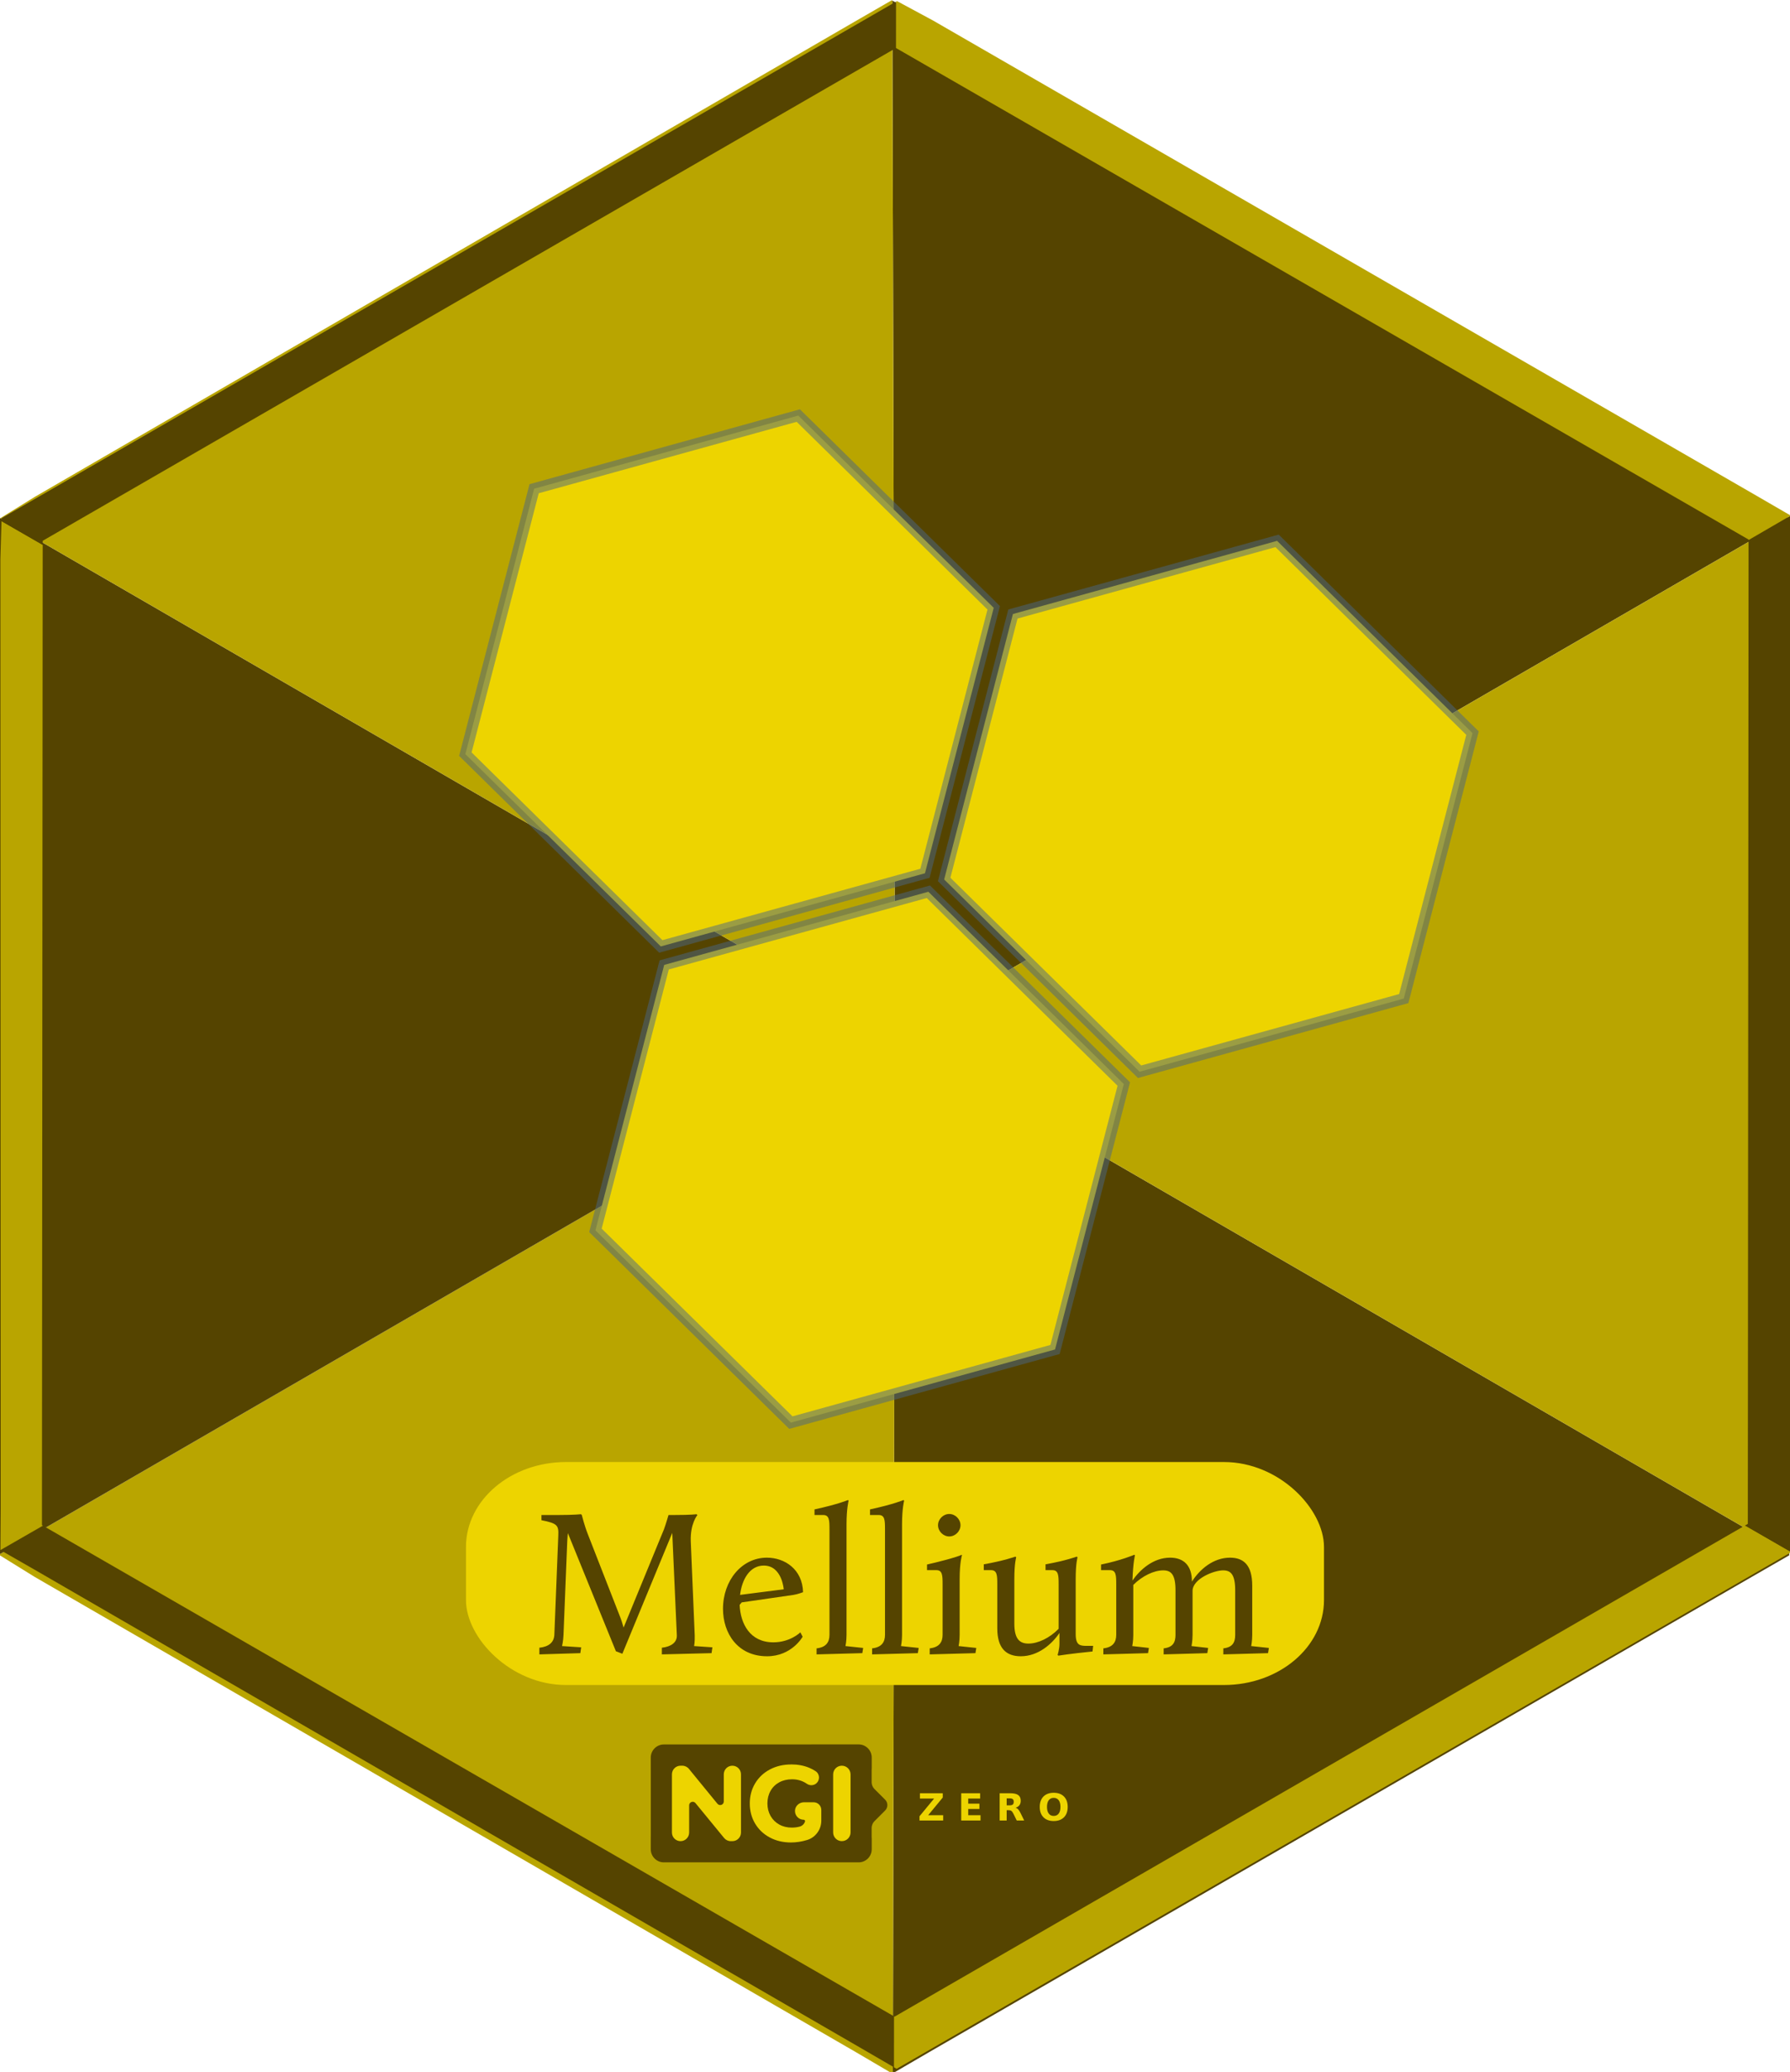 <?xml version="1.0" encoding="UTF-8" standalone="no"?>
<!-- Created with Inkscape (http://www.inkscape.org/) -->

<svg
   width="43.9mm"
   height="50.8mm"
   viewBox="0 0 43.9 50.8"
   version="1.1"
   id="svg5"
   sodipodi:docname="mellium.hex.svg"
   inkscape:version="1.3.2 (091e20ef0f, 2023-11-25)"
   xmlns:inkscape="http://www.inkscape.org/namespaces/inkscape"
   xmlns:sodipodi="http://sodipodi.sourceforge.net/DTD/sodipodi-0.dtd"
   xmlns:xlink="http://www.w3.org/1999/xlink"
   xmlns="http://www.w3.org/2000/svg"
   xmlns:svg="http://www.w3.org/2000/svg">
  <sodipodi:namedview
     id="namedview8"
     pagecolor="#ffffff"
     bordercolor="#666666"
     borderopacity="1.0"
     inkscape:pageshadow="2"
     inkscape:pageopacity="0.0"
     inkscape:pagecheckerboard="0"
     inkscape:document-units="mm"
     showgrid="false"
     fit-margin-top="0"
     fit-margin-left="0"
     fit-margin-right="0"
     fit-margin-bottom="0"
     inkscape:zoom="2.3281419"
     inkscape:cx="97.502648"
     inkscape:cy="197.15293"
     inkscape:window-width="1142"
     inkscape:window-height="1390"
     inkscape:window-x="0"
     inkscape:window-y="0"
     inkscape:window-maximized="1"
     inkscape:current-layer="g33"
     inkscape:showpageshadow="2"
     inkscape:deskcolor="#d1d1d1" />
  <defs
     id="defs2">
    <linearGradient
       gradientUnits="userSpaceOnUse"
       y2="161.629"
       x2="79.058"
       y1="157.91"
       x1="100.54"
       id="linearGradient884"
       xlink:href="#linearGradient880" />
    <linearGradient
       id="linearGradient880">
      <stop
         id="stop876"
         offset="0"
         style="stop-color:#784421;stop-opacity:1;" />
      <stop
         id="stop878"
         offset="1"
         style="stop-color:#784421;stop-opacity:0;" />
    </linearGradient>
    <linearGradient
       gradientUnits="userSpaceOnUse"
       y2="187.636"
       x2="162.188"
       y1="188.576"
       x1="188.859"
       id="linearGradient1106"
       xlink:href="#linearGradient880" />
    <linearGradient
       gradientUnits="userSpaceOnUse"
       y2="208.925"
       x2="-1.883"
       y1="261.788"
       x1="-1.883"
       id="linearGradient1408-6"
       xlink:href="#linearGradient1406" />
    <linearGradient
       id="linearGradient1406">
      <stop
         id="stop1402"
         offset="0"
         style="stop-color:#000000;stop-opacity:1;" />
      <stop
         id="stop1404"
         offset="1"
         style="stop-color:#000000;stop-opacity:0;" />
    </linearGradient>
    <radialGradient
       gradientUnits="userSpaceOnUse"
       gradientTransform="matrix(1,0,0,1.464,0,-64.581)"
       r="56.134"
       fy="127.046"
       fx="140.49"
       cy="127.046"
       cx="140.49"
       id="radialGradient1608"
       xlink:href="#linearGradient1606" />
    <linearGradient
       id="linearGradient1606">
      <stop
         id="stop1602"
         offset="0"
         style="stop-color:#fdbc5c;stop-opacity:1" />
      <stop
         id="stop1604"
         offset="1"
         style="stop-color:#fdd08c;stop-opacity:0;" />
    </linearGradient>
    <linearGradient
       gradientUnits="userSpaceOnUse"
       y2="276.31"
       y1="233.23"
       x2="529.53"
       x1="479.79"
       id="d">
      <stop
         id="stop16254"
         stop-color="#fff"
         offset="0" />
      <stop
         id="stop16256"
         stop-opacity="0"
         stop-color="#fff"
         offset="1" />
    </linearGradient>
    <clipPath
       id="c">
      <path
         id="path16259"
         fill="#009688"
         fill-rule="evenodd"
         d="m 503.51,222.01 c -20.04,0 -36.286,16.246 -36.286,36.286 0,1.925 0.151,3.814 0.44,5.657 1.402,6.762 6.687,9.389 6.687,9.389 1.108,0.908 2.484,1.836 4.073,2.752 l -0.13,-0.004 c 0,0 3.331,18.563 9.444,18.41 4.622,-0.116 8.25,-9.453 14.128,-9.265 5.872,0.188 8.256,9.151 14.1,9.213 3.374,0.036 6.307,-5.744 8.16,-10.528 0.586,-0.12 1.17,-0.25 1.749,-0.392 5.556,5.254 18.398,10.599 23.87,12.412 a 0.533,0.533 0 0 0 0.177,-0.14 c 1.396,-1.82 -7.954,-16.01 -12.983,-23.372 a 36.17,36.17 0 0 0 2.856,-14.132 c 0,-20.04 -16.246,-36.286 -36.286,-36.286 z" />
    </clipPath>
    <filter
       color-interpolation-filters="sRGB"
       height="1.127"
       width="1.114"
       y="-0.064"
       x="-0.057"
       id="b">
      <feGaussianBlur
         id="feGaussianBlur16262"
         stdDeviation="7.406" />
    </filter>
    <filter
       color-interpolation-filters="sRGB"
       height="1.071"
       width="1.073"
       y="-0.036"
       x="-0.036"
       id="a">
      <feGaussianBlur
         id="feGaussianBlur16265"
         stdDeviation="1.279" />
    </filter>
    <filter
       style="color-interpolation-filters:sRGB"
       inkscape:label="Drop Shadow"
       id="filter40128"
       x="-0.022"
       y="-0.033"
       width="1.073"
       height="1.055">
      <feFlood
         flood-opacity="0.498"
         flood-color="rgb(0,0,0)"
         result="flood"
         id="feFlood40118" />
      <feComposite
         in="flood"
         in2="SourceGraphic"
         operator="in"
         result="composite1"
         id="feComposite40120" />
      <feGaussianBlur
         in="composite1"
         stdDeviation="3"
         result="blur"
         id="feGaussianBlur40122" />
      <feOffset
         dx="12.922"
         dy="-4.907"
         result="offset"
         id="feOffset40124" />
      <feComposite
         in="SourceGraphic"
         in2="offset"
         operator="over"
         result="composite2"
         id="feComposite40126" />
    </filter>
    <clipPath
       clipPathUnits="userSpaceOnUse"
       id="clipPath9">
      <g
         id="g10"
         transform="matrix(0.265,0,0,0.265,12.669,47)"
         style="fill:#ffffff;fill-opacity:1">
        <path
           id="path10"
           style="fill:#ffffff;fill-opacity:1;stroke-width:1.325"
           d="m 69.949,6.482 -3.451,1.984 -75.896,43.852 -3.229,1.992 v 3.99 87.705 3.99 l 3.227,1.992 76.014,43.852 3.389,1.986 3.418,-1.986 76.141,-43.852 3.471,-1.992 v -3.99 -87.705 -3.99 L 149.547,52.318 73.405,8.466 Z m -0.027,4.484 78.836,45.596 v 91.184 l -78.836,45.596 -78.176,-45.213 -0.66,-0.383 V 56.562 Z"
           sodipodi:nodetypes="ccccccccccccccccccccccccccc" />
      </g>
    </clipPath>
    <clipPath
       clipPathUnits="userSpaceOnUse"
       id="clipPath39">
      <polygon
         points="36.911,135.321 39.346,136.825 96.715,169.921 99.273,171.419 101.853,169.921 159.319,136.825 161.938,135.321 161.938,132.309 161.938,66.116 161.938,63.104 159.308,61.6 101.841,28.504 99.234,27.006 96.629,28.504 39.347,61.6 36.911,63.104 36.911,66.116 36.911,132.309 "
         id="polygon39"
         style="fill:#96c00a;fill-opacity:1"
         transform="matrix(0.351,0,0,0.352,-3.638,39.221)"
         inkscape:label="Hexagon" />
    </clipPath>
  </defs>
  <g
     id="g1"
     transform="translate(-9.322,-48.721)"
     style="display:inline"
     clip-path="url(#clipPath39)">
    <path
       style="fill:#554400;fill-opacity:1;stroke:none;stroke-width:0.265px;stroke-linecap:butt;stroke-linejoin:miter;stroke-opacity:1"
       d="M 31.2,46.406 55.222,60.262 31.272,74.121 Z"
       id="path24"
       sodipodi:nodetypes="cccc" />
    <path
       style="fill:#554400;fill-opacity:1;stroke:none;stroke-width:0.265px;stroke-linecap:butt;stroke-linejoin:miter;stroke-opacity:1"
       d="M 31.272,74.121 55.222,87.98 31.214,101.835 Z"
       id="path25" />
    <path
       style="fill:#b9a500;fill-opacity:1;stroke:none;stroke-width:0.265px;stroke-linecap:butt;stroke-linejoin:miter;stroke-opacity:1"
       d="M 31.272,74.121 55.222,60.262 v 27.718 z"
       id="path26" />
    <path
       style="fill:#b9a500;fill-opacity:1;stroke:none;stroke-width:0.265px;stroke-linecap:butt;stroke-linejoin:miter;stroke-opacity:1"
       d="M 31.272,74.121 7.323,87.98 31.214,101.835 Z"
       id="path27" />
    <path
       style="display:inline;fill:#554400;stroke:none;stroke-width:0.265px;stroke-linecap:butt;stroke-linejoin:miter;stroke-opacity:1"
       d="m 7.323,60.262 v 27.718 L 31.272,74.121 Z"
       id="path28" />
    <path
       style="display:inline;fill:#b9a500;fill-opacity:1;stroke:none;stroke-width:0.265px;stroke-linecap:butt;stroke-linejoin:miter;stroke-opacity:1"
       d="M 7.323,60.262 31.272,74.121 31.2,46.406 Z"
       id="path29" />
  </g>
  <g
     id="g9"
     transform="rotate(60,68.805,41.687)"
     clip-path="url(#clipPath9)">
    <path
       style="fill:#554400;fill-opacity:1;stroke:none;stroke-width:0.265px;stroke-linecap:butt;stroke-linejoin:miter;stroke-opacity:1"
       d="M 31.2,46.406 55.222,60.262 31.272,74.121 Z"
       id="path4"
       sodipodi:nodetypes="cccc" />
    <path
       style="fill:#554400;fill-opacity:1;stroke:none;stroke-width:0.265px;stroke-linecap:butt;stroke-linejoin:miter;stroke-opacity:1"
       d="M 31.272,74.121 55.222,87.98 31.214,101.835 Z"
       id="path5" />
    <path
       style="fill:#b9a500;fill-opacity:1;stroke:none;stroke-width:0.265px;stroke-linecap:butt;stroke-linejoin:miter;stroke-opacity:1"
       d="M 31.272,74.121 55.222,60.262 v 27.718 z"
       id="path6" />
    <path
       style="fill:#b9a500;fill-opacity:1;stroke:none;stroke-width:0.265px;stroke-linecap:butt;stroke-linejoin:miter;stroke-opacity:1"
       d="M 31.272,74.121 7.323,87.98 31.214,101.835 Z"
       id="path7" />
    <path
       style="fill:#554400;stroke:none;stroke-width:0.265px;stroke-linecap:butt;stroke-linejoin:miter;stroke-opacity:1"
       d="m 7.323,60.262 v 27.718 L 31.272,74.121 Z"
       id="path8" />
    <path
       style="fill:#b9a500;fill-opacity:1;stroke:none;stroke-width:0.265px;stroke-linecap:butt;stroke-linejoin:miter;stroke-opacity:1"
       d="M 7.323,60.262 31.272,74.121 31.2,46.406 Z"
       id="path9" />
  </g>
  <g
     id="g44"
     transform="matrix(0.028,0,0,-0.028,36.19,48.501)" />
  <rect
     style="opacity:1;fill:#edd400;fill-opacity:1;stroke-width:0.412;stroke-linecap:round"
     id="rect2"
     width="21.043"
     height="5.467"
     x="11.428"
     y="35.846"
     rx="2.454"
     ry="2.083" />
  <g
     id="g3114-6"
     transform="matrix(0.514,0,0,0.515,-19.274,-44.098)"
     style="fill:#000000;fill-opacity:1">
    <rect
       style="opacity:1;fill:#edd400;fill-opacity:1;stroke-width:0.699;stroke-linecap:round"
       id="rect1"
       width="10.543"
       height="4.367"
       x="68.549"
       y="169.3"
       rx="0.695"
       ry="0.632" />
    <path
       id="path30-2"
       style="fill:#554400;fill-opacity:1;stroke:none;stroke-width:0.056"
       d="m 69.172,168.677 c -0.342,0 -0.623,0.281 -0.623,0.623 v 4.367 c 0,0.342 0.281,0.623 0.623,0.623 h 9.298 c 0.342,0 0.622,-0.281 0.622,-0.623 v -1.029 c 0,-0.114 0.045,-0.223 0.126,-0.304 l 0.513,-0.513 c 0.143,-0.143 0.142,-0.374 -0.001,-0.517 l -0.511,-0.509 c -0.081,-0.081 -0.127,-0.19 -0.127,-0.305 v -1.192 c 0,-0.342 -0.28,-0.623 -0.622,-0.623 z m 6.078,0.95 c 0.315,0 0.6,0.053 0.857,0.159 0.111,0.046 0.214,0.101 0.31,0.165 0.203,0.136 0.214,0.434 0.018,0.589 -0.126,0.099 -0.305,0.1 -0.437,0.009 -0.208,-0.143 -0.444,-0.214 -0.707,-0.214 -0.229,0 -0.433,0.048 -0.611,0.144 -0.178,0.096 -0.316,0.231 -0.415,0.406 -0.099,0.174 -0.15,0.374 -0.15,0.6 0,0.222 0.051,0.42 0.15,0.595 0.099,0.174 0.237,0.31 0.413,0.408 0.176,0.098 0.376,0.147 0.602,0.147 0.131,0 0.255,-0.016 0.372,-0.047 0.124,-0.033 0.219,-0.126 0.256,-0.243 0.013,-0.042 -0.019,-0.084 -0.062,-0.084 -0.239,0 -0.431,-0.202 -0.415,-0.444 0.014,-0.221 0.208,-0.388 0.43,-0.388 h 0.41 c 0.004,0 0.008,0.001 0.011,0.001 0.004,-1.1e-4 0.007,-0.001 0.01,-0.001 h 0.029 c 0.202,0 0.365,0.164 0.365,0.366 v 0.51 c 0,0.419 -0.27,0.794 -0.67,0.918 -0.003,5.3e-4 -0.005,0.001 -0.007,0.002 -0.257,0.079 -0.515,0.118 -0.775,0.118 -0.373,0 -0.708,-0.079 -1.006,-0.238 -0.298,-0.159 -0.531,-0.379 -0.7,-0.661 -0.169,-0.282 -0.254,-0.601 -0.254,-0.957 0,-0.356 0.084,-0.675 0.254,-0.957 0.169,-0.282 0.404,-0.504 0.705,-0.663 0.301,-0.159 0.64,-0.238 1.016,-0.238 z m -5.279,0.061 h 0.082 c 0.123,0 0.239,0.056 0.317,0.151 l 1.36,1.66 c 0.102,0.124 0.303,0.053 0.303,-0.107 v -1.293 c 0,-0.227 0.183,-0.411 0.41,-0.411 0.227,0 0.411,0.184 0.411,0.411 v 2.771 c 0,0.227 -0.184,0.41 -0.411,0.41 h -0.077 c -0.123,0 -0.239,-0.055 -0.317,-0.15 l -1.366,-1.662 c -0.102,-0.124 -0.303,-0.052 -0.303,0.108 v 1.294 c 0,0.227 -0.183,0.41 -0.41,0.41 -0.227,0 -0.411,-0.183 -0.411,-0.41 v -2.771 c 0,-0.227 0.184,-0.411 0.411,-0.411 z m 7.695,0 c 0.23,0 0.416,0.186 0.416,0.416 v 2.76 c 0,0.23 -0.186,0.415 -0.416,0.415 -0.23,0 -0.415,-0.185 -0.415,-0.415 v -2.76 c 0,-0.23 0.185,-0.416 0.415,-0.416 z" />
    <g
       aria-label="Z E R O"
       transform="matrix(0.056,0,0,0.056,67.751,175.089)"
       style="font-variant:normal;font-weight:600;font-stretch:normal;font-size:31.76px;font-family:'Montserrat SemiBold';-inkscape-font-specification:Montserrat-SemiBold;font-variant-ligatures:normal;font-variant-caps:normal;font-variant-numeric:normal;font-feature-settings:normal;text-align:start;writing-mode:lr-tb;text-anchor:start;fill:#edd400;fill-opacity:1;fill-rule:nonzero;stroke:none"
       id="text56-3">
      <path
         style="fill:#edd400;fill-opacity:1"
         d="m 243.581,-73.015 h 19.462 v 3.613 l -12.422,15.027 h 12.778 v 4.513 h -20.176 v -3.613 l 12.422,-15.027 h -12.065 z"
         id="path2325-8" />
      <path
         style="fill:#edd400;fill-opacity:1"
         d="m 278.768,-73.015 h 16.113 v 4.513 h -10.142 v 4.311 h 9.537 v 4.513 h -9.537 v 5.304 h 10.483 v 4.513 H 278.768 Z"
         id="path2327-6" />
      <path
         style="fill:#edd400;fill-opacity:1"
         d="m 320.004,-62.749 q 1.876,0 2.683,-0.698 0.822,-0.698 0.822,-2.295 0,-1.582 -0.822,-2.264 -0.806,-0.682 -2.683,-0.682 h -2.512 v 5.939 z m -2.512,4.125 v 8.762 h -5.971 v -23.153 h 9.119 q 4.575,0 6.699,1.535 2.14,1.535 2.14,4.854 0,2.295 -1.117,3.768 -1.101,1.473 -3.334,2.171 1.225,0.279 2.187,1.272 0.977,0.977 1.969,2.978 l 3.241,6.575 h -6.358 l -2.822,-5.753 q -0.853,-1.737 -1.737,-2.373 -0.868,-0.636 -2.326,-0.636 z"
         id="path2329-2" />
      <path
         style="fill:#edd400;fill-opacity:1"
         d="m 357.579,-69.107 q -2.729,0 -4.234,2.016 -1.504,2.016 -1.504,5.676 0,3.644 1.504,5.66 1.504,2.016 4.234,2.016 2.745,0 4.249,-2.016 1.504,-2.016 1.504,-5.66 0,-3.66 -1.504,-5.676 -1.504,-2.016 -4.249,-2.016 z m 0,-4.327 q 5.583,0 8.746,3.195 3.164,3.195 3.164,8.824 0,5.614 -3.164,8.808 -3.164,3.195 -8.746,3.195 -5.567,0 -8.746,-3.195 -3.164,-3.195 -3.164,-8.808 0,-5.629 3.164,-8.824 3.179,-3.195 8.746,-3.195 z"
         id="path2331-7" />
    </g>
  </g>
  <g
     id="g33"
     transform="matrix(0.5,0.866,0.866,-0.5,-61.694,52.132)"
     style="display:none"
     inkscape:label="Bleed">
    <path
       style="fill:#554400;fill-opacity:1;stroke:none;stroke-width:0.265px;stroke-linecap:butt;stroke-linejoin:miter;stroke-opacity:1"
       d="m 40.636,98.532 -0.92,0.529 -20.178,11.642 -0.906,0.527 h -5.17e-4 l -0.005,2.315 24.008,-13.855 z"
       id="path33" />
    <path
       style="fill:#554400;fill-opacity:1;stroke:none;stroke-width:0.265px;stroke-linecap:butt;stroke-linejoin:miter;stroke-opacity:1"
       d="M -5.264,71.971 V 99.69 L -3.264,98.532 V 97.473 74.188 73.128 Z"
       id="path32" />
    <path
       style="fill:#554400;fill-opacity:1;stroke:none;stroke-width:0.265px;stroke-linecap:butt;stroke-linejoin:miter;stroke-opacity:1"
       d="m 18.613,58.116 0.006,2.315 0.915,0.527 20.178,11.642 0.923,0.529 2,-1.157 z"
       id="path13" />
    <path
       style="fill:#b9a500;fill-opacity:1;stroke:none;stroke-width:0.265px;stroke-linecap:butt;stroke-linejoin:miter;stroke-opacity:1"
       d="m -3.264,98.532 -2,1.158 23.892,13.855 0.005,-2.315 -0.897,-0.527 -20.144,-11.642 z"
       id="path22" />
    <path
       style="fill:#b9a500;fill-opacity:1;stroke:none;stroke-width:0.265px;stroke-linecap:butt;stroke-linejoin:miter;stroke-opacity:1"
       d="m 42.636,71.971 -2,1.157 v 1.059 23.285 1.059 l 2,1.158 z"
       id="path21" />
    <path
       style="fill:#b9a500;fill-opacity:1;stroke:none;stroke-width:0.265px;stroke-linecap:butt;stroke-linejoin:miter;stroke-opacity:1"
       d="m 18.613,58.116 -23.877,13.855 2,1.157 0.856,-0.529 20.113,-11.642 0.915,-0.527 z"
       id="path15" />
  </g>
  <g
     transform="matrix(0.055,0,0,0.055,9.717,-19.385)"
     fill="#edd400"
     stroke="#4a6785"
     stroke-dashoffset="44"
     stroke-linecap="round"
     stroke-opacity="0.502"
     stroke-width="5"
     id="g84"
     style="filter:url(#filter40128)">
    <path
       d="m 222.86,746.65 -117.8,32.611 -87.143,-85.714 30.659,-118.33 117.8,-32.611 87.143,85.714 z"
       id="path78" />
    <path
       d="m 436.36,802.51 -117.8,32.611 -87.143,-85.714 30.659,-118.33 117.8,-32.611 87.143,85.714 z"
       id="path80" />
    <path
       d="m 280.86,958.93 -117.8,32.611 -87.143,-85.714 30.659,-118.33 117.8,-32.611 87.143,85.714 z"
       id="path82" />
  </g>
  <g
     stroke-width="1px"
     aria-label="Mellium"
     id="g100"
     transform="matrix(0.034,0,0,0.034,1.289,6.805)"
     style="fill:#554400;fill-opacity:1">
    <path
       d="m 351.16,992.86 29.55,-0.9 0.6,-4.2 -13.8,-0.9 c 0,0 0.9,-3.9 1.05,-8.1 l 2.7,-67.5 c 0.15,-2.85 0.45,-5.85 0.45,-5.85 l 34.65,85.2 4.65,1.8 36,-87.15 3.3,73.95 c 0.15,5.1 -4.2,8.1 -10.8,8.85 v 4.8 l 35.85,-0.9 0.6,-4.2 -13.2,-0.9 c 0,0 0.6,-3 0.45,-7.65 l -2.85,-67.95 c -0.45,-12.75 4.8,-18.9 4.8,-18.9 l -0.75,-0.6 c 0,0 -3,0.6 -16.2,0.6 h -3.9 c 0,0 -2.1,7.2 -3.3,10.35 l -29.1,70.8 c -0.75,-2.7 -1.8,-6 -2.85,-8.55 l -22.95,-58.8 c -2.4,-6 -4.35,-13.8 -4.35,-13.8 l -0.6,-0.6 c 0,0 -4.5,0.6 -16.5,0.6 h -12 v 3.75 c 11.55,2.25 12.45,3.75 12.15,10.95 l -2.85,71.7 c -0.3,5.55 -4.05,8.55 -10.8,9.3 z"
       id="path86"
       style="fill:#554400;fill-opacity:1" />
    <path
       d="m 483.61,960.01 c 0,17.55 10.5,34.2 31.8,34.2 17.85,0 25.65,-14.1 25.65,-14.1 l -1.65,-3.15 c 0,0 -7.2,7.2 -19.5,7.2 -16.8,0 -23.7,-13.35 -24.3,-27 l 1.5,-1.8 37.35,-5.4 c 3,-0.45 6.9,-1.95 6.9,-1.95 -0.45,-16.5 -13.2,-24.9 -26.1,-24.9 -18.15,0 -31.65,16.5 -31.65,36.9 z m 29.4,-31.2 c 13.2,0 14.4,17.1 14.4,17.1 l -31.5,4.05 c 1.35,-11.25 7.05,-21.15 17.1,-21.15 z"
       id="path88"
       style="fill:#554400;fill-opacity:1" />
    <path
       d="m 551.11,992.86 33,-0.9 0.6,-3.75 -12.75,-1.35 c 0,0 0.75,-3.6 0.75,-8.1 v -79.65 c 0,-11.55 1.5,-17.1 1.5,-17.1 l -0.45,-0.45 c 0,0 -6.9,3 -24.15,6.75 v 4.05 h 6.3 c 4.35,0 4.5,3.75 4.5,10.2 v 76.2 c 0,5.4 -2.55,9 -9.3,9.75 z"
       id="path90"
       style="fill:#554400;fill-opacity:1" />
    <path
       d="m 591.16,992.86 33,-0.9 0.6,-3.75 -12.75,-1.35 c 0,0 0.75,-3.6 0.75,-8.1 v -79.65 c 0,-11.55 1.5,-17.1 1.5,-17.1 l -0.45,-0.45 c 0,0 -6.9,3 -24.15,6.75 v 4.05 h 6.3 c 4.35,0 4.5,3.75 4.5,10.2 v 76.2 c 0,5.4 -2.55,9 -9.3,9.75 z"
       id="path92"
       style="fill:#554400;fill-opacity:1" />
    <path
       d="m 632.71,992.86 33,-0.9 0.6,-3.75 -12.75,-1.35 c 0,0 0.75,-3.6 0.75,-8.1 v -40.2 c 0,-12.15 1.65,-17.1 1.65,-17.1 l -0.15,-0.45 c 0,0 -3.15,1.95 -25.05,7.05 v 4.05 h 6.75 c 4.35,0 4.5,3.75 4.5,10.2 v 36.45 c 0,5.4 -2.55,9 -9.3,9.75 z m 14.1,-85.05 c 4.35,0 8.1,-3.75 8.1,-8.1 0,-4.35 -3.75,-8.1 -8.1,-8.1 -4.35,0 -8.1,3.75 -8.1,8.1 0,4.35 3.75,8.1 8.1,8.1 z"
       id="path94"
       style="fill:#554400;fill-opacity:1" />
    <path
       d="m 681.46,974.11 c 0,14.4 6.45,20.1 16.95,20.1 12.6,0 22.5,-8.85 27.9,-16.8 v 7.8 c 0,3.75 -1.35,8.1 -1.35,8.1 l 0.6,0.45 c 0,0 8.25,-1.35 24.6,-3 l 0.45,-4.05 h -4.2 c -4.95,0 -8.4,0 -8.4,-8.55 v -39.6 c 0,-11.55 1.35,-15.75 1.35,-15.75 l -0.6,-0.45 c 0,0 -8.1,3 -22.5,5.55 v 4.2 h 4.95 c 4.35,0 4.5,3.75 4.5,10.2 v 32.1 c -6.45,6.6 -14.85,10.65 -21.75,10.65 -6.15,0 -10.2,-3 -10.2,-14.4 v -32.1 c 0,-11.55 1.35,-15.75 1.35,-15.75 l -0.6,-0.45 c 0,0 -8.25,3 -22.8,5.55 v 4.2 h 5.25 c 4.35,0 4.5,3.75 4.5,10.2 z"
       id="path96"
       style="fill:#554400;fill-opacity:1" />
    <path
       d="m 757.96,992.86 32.25,-0.9 0.6,-3.75 -12,-1.35 c 0,0 0.75,-3.6 0.75,-8.1 v -36 c 6.45,-6.45 14.85,-10.5 21.6,-10.5 5.7,0 8.85,3 8.85,14.4 v 32.1 c 0,5.4 -1.8,9 -8.55,9.75 v 4.35 l 31.5,-0.9 0.6,-3.75 -12,-1.35 c 0,0 0.75,-3.6 0.75,-8.1 v -31.65 c 0,-8.7 15.3,-14.85 22.05,-14.85 5.55,0 8.7,3 8.7,14.4 v 32.1 c 0,5.4 -1.8,9 -8.55,9.75 v 4.35 l 32.25,-0.9 0.6,-3.75 -12.75,-1.35 c 0,0 0.75,-3.6 0.75,-8.1 v -35.4 c 0,-15 -6.3,-20.25 -16.05,-20.25 -11.85,0 -21.75,8.25 -27.45,17.25 0,-11.85 -6.15,-17.25 -15.75,-17.25 -12.15,0 -21.75,8.7 -27.15,16.5 0.45,-13.35 1.8,-18.15 1.8,-18.15 l -0.45,-0.45 c 0,0 -9.3,4.05 -24,7.05 v 4.05 h 6.45 c 4.35,0 4.5,3.75 4.5,10.2 v 36.45 c 0,5.4 -2.55,9 -9.3,9.75 z"
       id="path98"
       style="fill:#554400;fill-opacity:1" />
  </g>
</svg>
